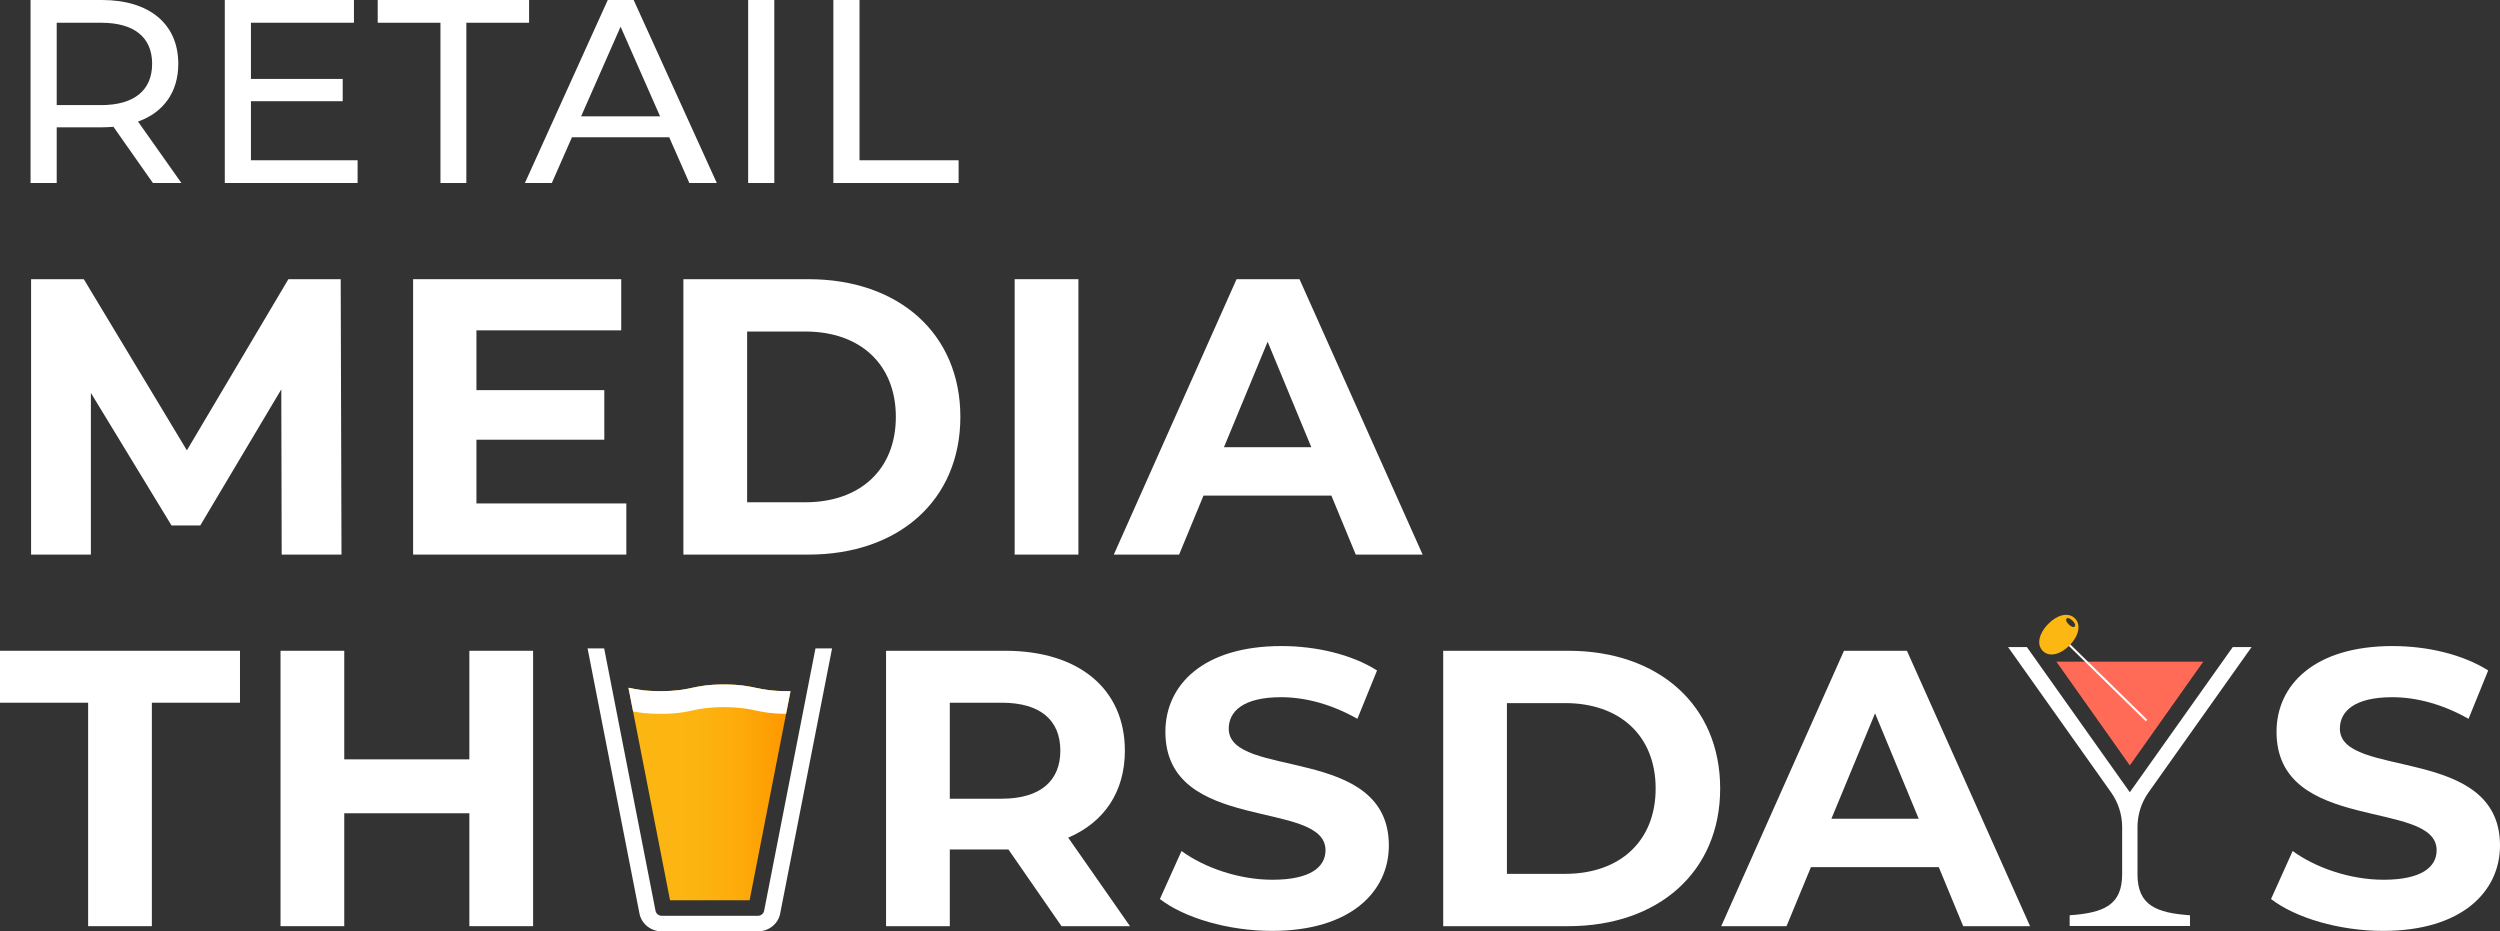 <?xml version="1.0" encoding="UTF-8"?> <svg xmlns="http://www.w3.org/2000/svg" xmlns:xlink="http://www.w3.org/1999/xlink" id="Layer_1" data-name="Layer 1" viewBox="0 0 1206.675 449.544"><rect x="0" y="0" width="1206.675" height="449.544" fill="#333333" stroke="none"/><defs><style> .cls-1 { fill: url(#linear-gradient); } .cls-1, .cls-2, .cls-3, .cls-4 { stroke-width: 0px; } .cls-5 { fill: none; stroke: #fff; stroke-miterlimit: 10; } .cls-2 { fill: #fcb713; } .cls-3 { fill: #ff6b57; } .cls-4 { fill: #fff; } </style><linearGradient id="linear-gradient" x1="303.333" y1="382.451" x2="381.568" y2="382.451" gradientUnits="userSpaceOnUse"><stop offset="0" stop-color="#fcb713"></stop><stop offset=".415" stop-color="#fcb411"></stop><stop offset=".68" stop-color="#fdab0b"></stop><stop offset=".903" stop-color="#fe9d02"></stop><stop offset=".948" stop-color="#f90"></stop></linearGradient></defs><g><path class="cls-4" d="M73.809,88.334l-19.055-27.132c-1.766.127-3.66.252-5.552.252h-21.831v26.88h-12.62V0h34.451c22.967,0,36.848,11.609,36.848,30.79,0,13.63-7.067,23.472-19.433,27.889l20.948,29.656h-13.755ZM73.43,30.79c0-12.618-8.455-19.812-24.607-19.812h-21.453v39.751h21.453c16.153,0,24.607-7.319,24.607-19.939Z"></path><path class="cls-4" d="M172.606,77.355v10.979h-64.106V0h62.34v10.977h-49.72v27.132h44.294v10.727h-44.294v28.519h51.486Z"></path><path class="cls-4" d="M212.6,10.977h-30.286V0h73.065v10.977h-30.286v77.357h-12.493V10.977Z"></path><path class="cls-4" d="M323.01,66.249h-46.944l-9.717,22.085h-12.997L293.354,0h12.494l40.129,88.334h-13.25l-9.717-22.085ZM318.594,56.154l-19.055-43.282-19.055,43.282h38.111Z"></path><path class="cls-4" d="M361.109,0h12.62v88.334h-12.62V0Z"></path><path class="cls-4" d="M402.243,0h12.62v77.355h47.827v10.979h-60.446V0Z"></path><path class="cls-4" d="M135.964,267.685l-.19-79.756-39.119,65.703h-13.861l-38.929-63.993v78.046H15.002v-132.926h25.446l49.752,82.604,48.992-82.604h25.256l.379,132.926h-28.863Z"></path><path class="cls-4" d="M302.314,242.997v24.688h-102.922v-132.926h100.453v24.688h-69.881v28.862h61.716v23.927h-61.716v30.762h72.349Z"></path><path class="cls-4" d="M329.853,134.758h60.386c43.486,0,73.299,26.206,73.299,66.463s-29.813,66.463-73.299,66.463h-60.386v-132.926ZM388.72,242.429c26.395,0,43.676-15.761,43.676-41.207s-17.281-41.207-43.676-41.207h-28.104v82.414h28.104Z"></path><path class="cls-4" d="M489.747,134.758h30.763v132.926h-30.763v-132.926Z"></path><path class="cls-4" d="M642.611,239.2h-61.716l-11.773,28.485h-31.522l59.247-132.926h30.383l59.437,132.926h-32.283l-11.773-28.485ZM632.927,215.843l-21.078-50.892-21.077,50.892h42.156Z"></path><path class="cls-4" d="M42.536,339.176H0v-25.067h115.835v25.067h-42.536v107.86h-30.763v-107.86Z"></path><path class="cls-4" d="M257.31,314.109v132.926h-30.763v-54.5h-60.386v54.5h-30.763v-132.926h30.763v52.412h60.386v-52.412h30.763Z"></path><path class="cls-4" d="M512.366,447.036l-25.635-37.03h-28.293v37.03h-30.763v-132.926h57.538c35.51,0,57.728,18.421,57.728,48.233,0,19.938-10.065,34.562-27.345,41.967l29.813,42.726h-33.042ZM483.503,339.176h-25.066v46.334h25.066c18.799,0,28.293-8.735,28.293-23.167,0-14.622-9.494-23.167-28.293-23.167Z"></path><path class="cls-4" d="M559.843,433.932l10.444-23.167c11.203,8.166,27.914,13.861,43.865,13.861,18.23,0,25.635-6.077,25.635-14.241,0-24.877-77.286-7.787-77.286-57.158,0-22.598,18.23-41.397,56.018-41.397,16.711,0,33.801,3.987,46.144,11.772l-9.494,23.356c-12.344-7.024-25.067-10.443-36.84-10.443-18.23,0-25.256,6.835-25.256,15.19,0,24.496,77.287,7.597,77.287,56.399,0,22.217-18.42,41.207-56.398,41.207-21.078,0-42.346-6.268-54.119-15.382Z"></path><path class="cls-4" d="M696.589,314.109h60.386c43.486,0,73.299,26.206,73.299,66.463s-29.813,66.463-73.299,66.463h-60.386v-132.926ZM755.456,421.779c26.395,0,43.676-15.761,43.676-41.207s-17.281-41.207-43.676-41.207h-28.104v82.414h28.104Z"></path><path class="cls-4" d="M935.796,418.55h-61.716l-11.773,28.485h-31.522l59.247-132.926h30.383l59.436,132.926h-32.282l-11.773-28.485ZM926.112,395.194l-21.078-50.892-21.077,50.892h42.156Z"></path><path class="cls-4" d="M1096.157,433.932l10.444-23.167c11.203,8.166,27.914,13.861,43.865,13.861,18.23,0,25.635-6.077,25.635-14.241,0-24.877-77.286-7.787-77.286-57.158,0-22.598,18.23-41.397,56.018-41.397,16.711,0,33.801,3.987,46.144,11.772l-9.494,23.356c-12.344-7.024-25.067-10.443-36.84-10.443-18.23,0-25.256,6.835-25.256,15.19,0,24.496,77.287,7.597,77.287,56.399,0,22.217-18.42,41.207-56.398,41.207-21.078,0-42.346-6.268-54.119-15.382Z"></path></g><path class="cls-1" d="M323.412,434.536h38.396l19.76-100.959c-.487.007-.969.015-1.491.015-15.321,0-15.321-3.227-30.641-3.227s-15.32,3.227-30.641,3.227c-7.751,0-11.584-.825-15.462-1.641l20.079,102.584Z"></path><path class="cls-4" d="M318.795,344.55c15.32,0,15.32-3.227,30.641-3.227,15.095,0,15.328,3.13,29.985,3.222l2.147-10.968c-.487.007-.969.015-1.491.015-15.321,0-15.321-3.227-30.641-3.227s-15.32,3.227-30.641,3.227c-7.751,0-11.584-.825-15.462-1.641l2.234,11.414c3.244.64,6.946,1.183,13.228,1.183Z"></path><path class="cls-4" d="M401.614,312.961l-25.06,128.038c-.97,4.952-5.507,8.546-10.79,8.546h-46.309c-5.284,0-9.821-3.595-10.789-8.548l-25.061-128.036h8.006s24.791,126.66,24.791,126.66c.274,1.403,1.559,2.42,3.053,2.42h46.309c1.495,0,2.78-1.017,3.054-2.42l24.79-126.66h8.006Z"></path><g><polygon class="cls-3" points="1028.002 369.448 1063.435 319.383 992.567 319.383 1028.002 369.448"></polygon><line class="cls-5" x1="993.222" y1="305.815" x2="1036.075" y2="347.775"></line><path class="cls-2" d="M988.519,301.236c4.254-4.366,9.662-5.996,12.932-2.81,3.27,3.186,1.782,8.635-2.472,13.001-4.254,4.366-9.662,5.996-12.932,2.81-3.27-3.186-1.782-8.635,2.472-13.001ZM998.533,301.421c1.224,1.193,2.363,1.491,2.864.978s.172-1.645-1.052-2.837-2.363-1.491-2.864-.978-.172,1.645,1.052,2.837Z"></path><path class="cls-4" d="M969.227,312.313l49.74,70.15c3.467,4.89,5.329,10.732,5.329,16.723v22.819c0,15.028-9.099,18.603-25.335,19.773v5.178h58.081v-3.699h-.001v-1.48c-16.225-1.169-25.322-4.742-25.334-19.746v-22.847c0-5.99,1.862-11.833,5.329-16.722l49.739-70.151h-9.081s-49.692,70.085-49.692,70.085l-49.694-70.085h-9.081Z"></path></g></svg> 